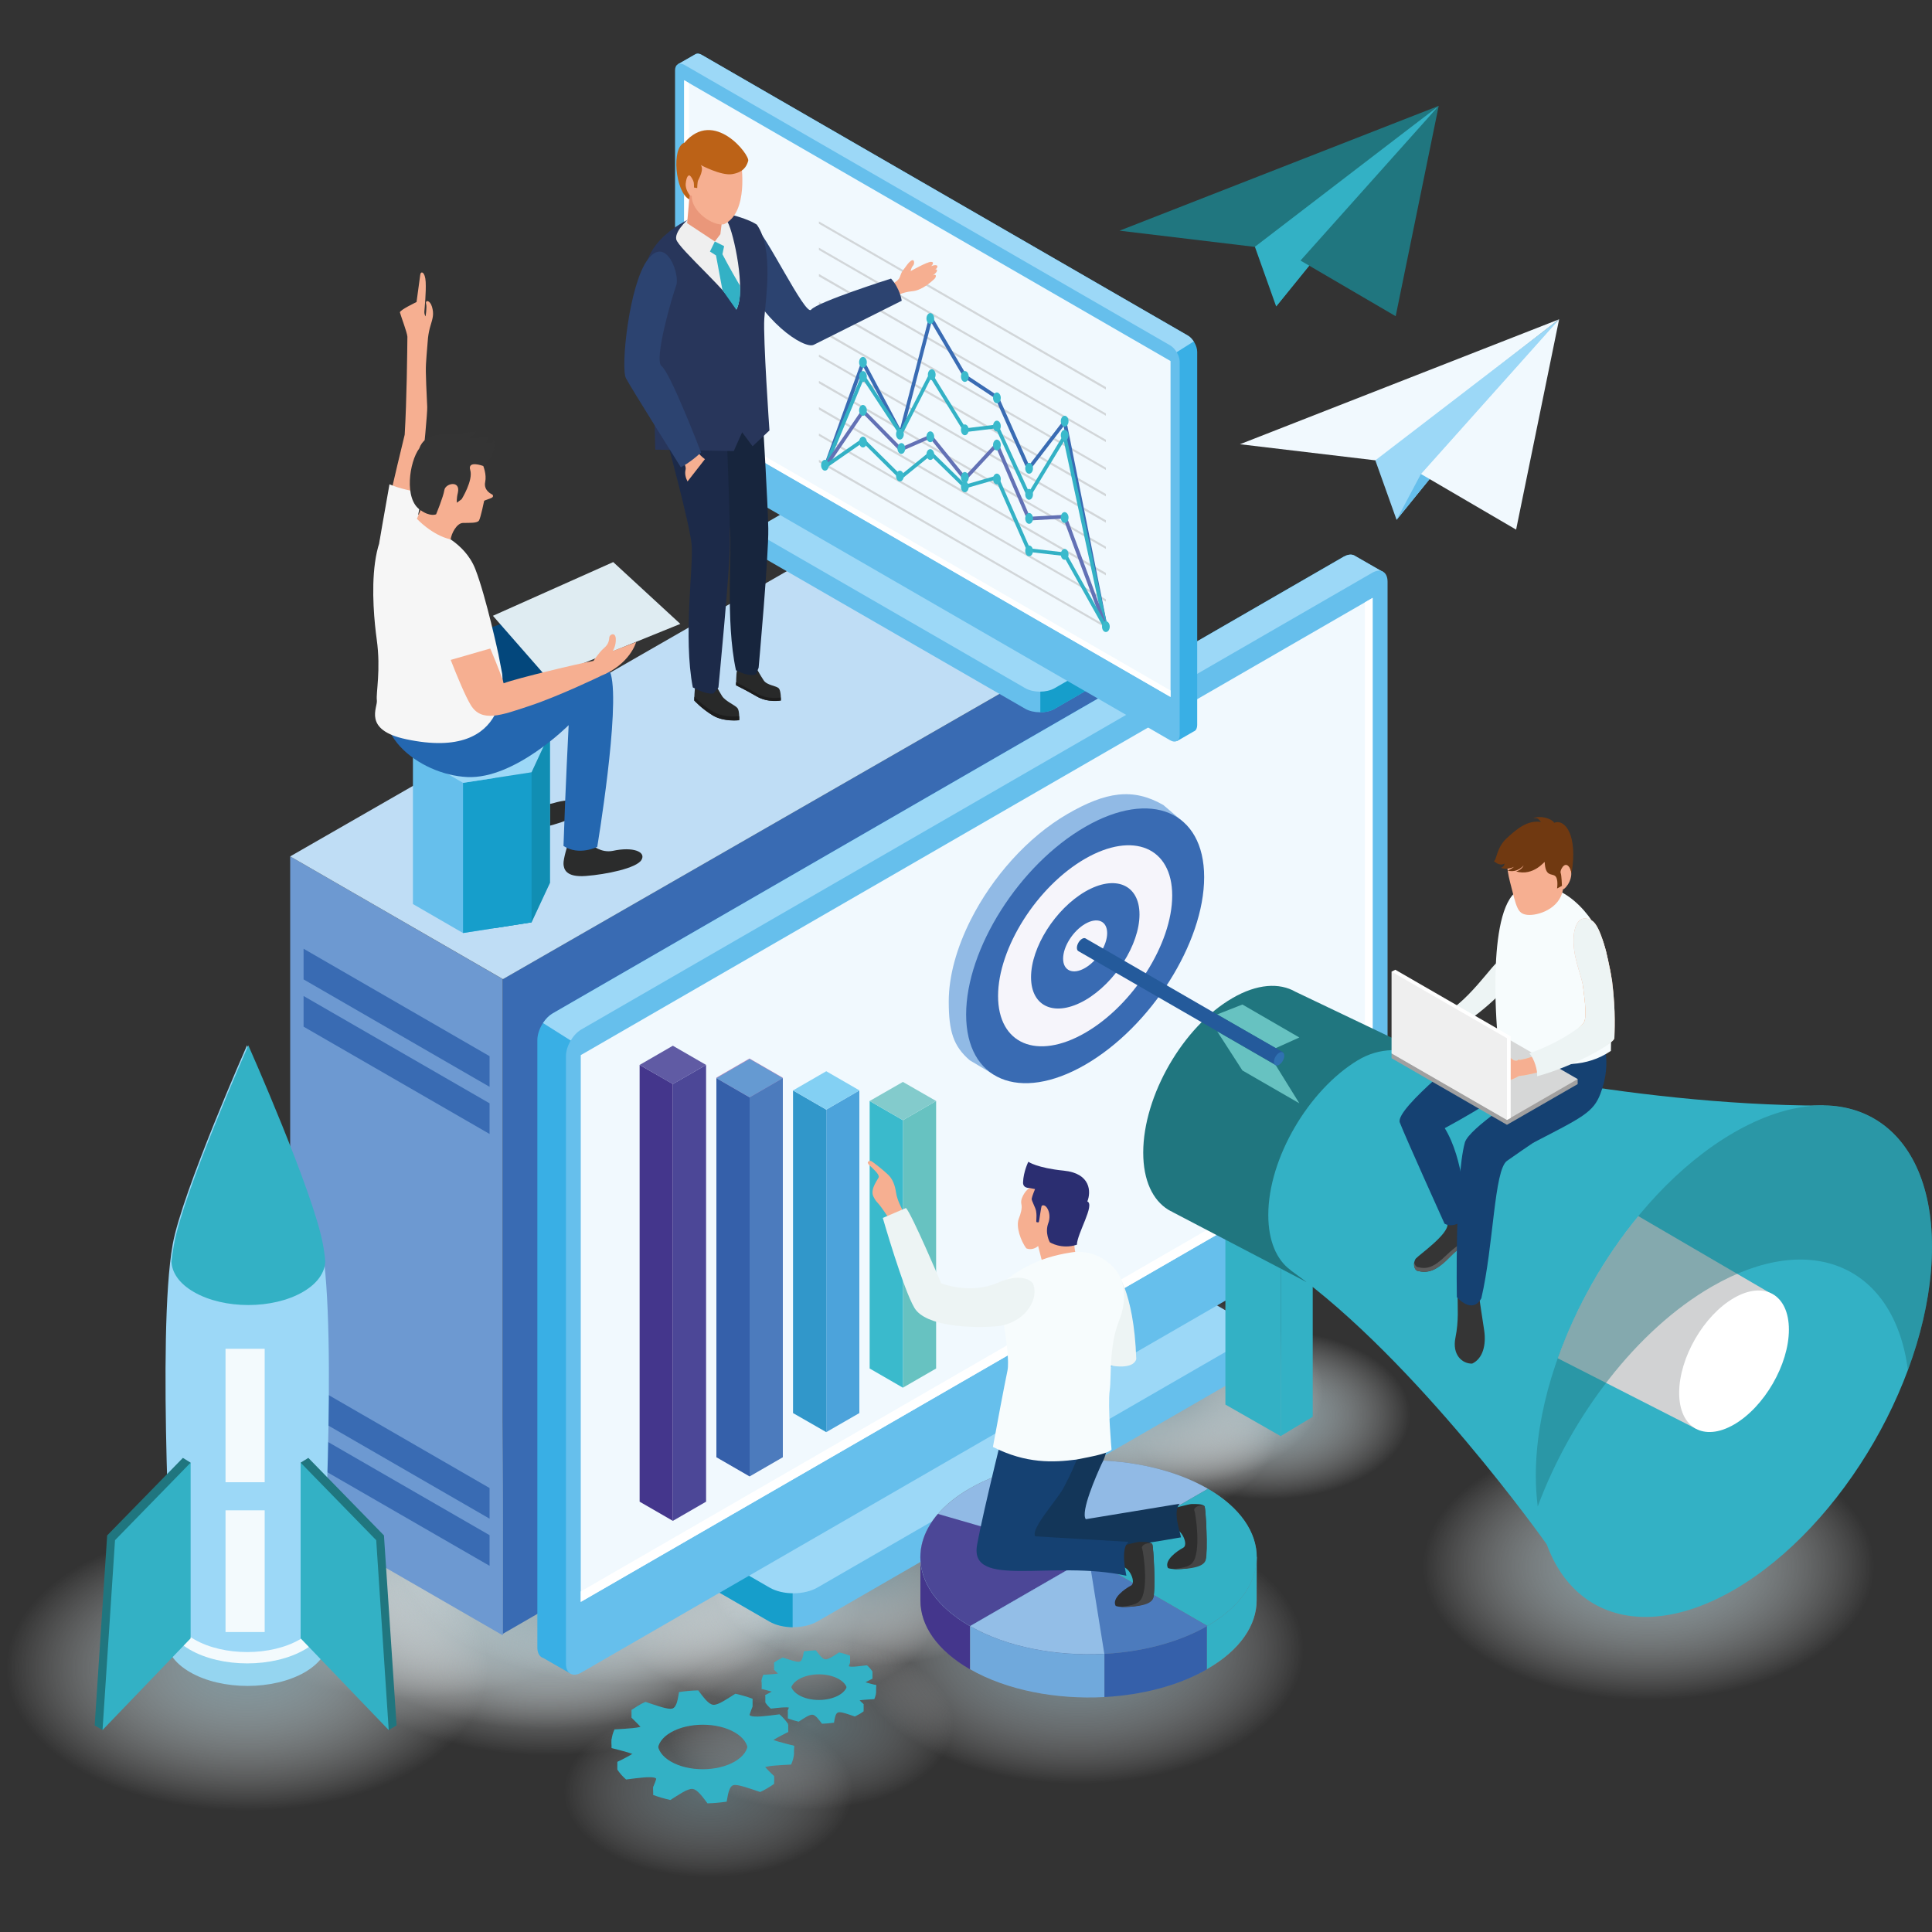 <?xml version="1.0" encoding="utf-8"?>
<!-- Generator: Adobe Illustrator 23.0.6, SVG Export Plug-In . SVG Version: 6.00 Build 0)  -->
<svg version="1.1" xmlns="http://www.w3.org/2000/svg" xmlns:xlink="http://www.w3.org/1999/xlink" x="0px" y="0px"
	 viewBox="0 0 150 150" style="enable-background:new 0 0 150 150;" xml:space="preserve">
<rect x="0" y="0" width="150" height="150" fill="#333333" stroke="none"/>
<style type="text/css">
	.st0{fill:url(#SVGID_1_);}
	.st1{fill:url(#SVGID_2_);}
	.st2{fill:url(#SVGID_3_);}
	.st3{fill:url(#SVGID_4_);}
	.st4{fill:url(#SVGID_5_);}
	.st5{fill:url(#SVGID_6_);}
	.st6{fill:url(#SVGID_7_);}
	.st7{fill:url(#SVGID_8_);}
	.st8{fill:url(#SVGID_9_);}
	.st9{fill:url(#SVGID_10_);}
	.st10{fill:url(#SVGID_11_);}
	.st11{fill:url(#SVGID_12_);}
	.st12{fill:#6D99D1;}
	.st13{fill:#396BB3;}
	.st14{fill:#BFDDF5;}
	.st15{fill:#66BFEC;}
	.st16{fill:#169ECB;}
	.st17{fill:#9CD8F7;}
	.st18{fill:#39AFE5;}
	.st19{fill:#F1F9FE;}
	.st20{fill:#FFFFFF;}
	.st21{fill:#33B1C5;}
	.st22{fill:#20767F;}
	.st23{fill:#D1D2D3;}
	.st24{opacity:0.43;fill:#20767F;}
	.st25{fill:#67C2C1;}
	.st26{fill:#3ABACC;}
	.st27{fill:#83CBCC;}
	.st28{fill:#4CA3DB;}
	.st29{fill:#3197CA;}
	.st30{fill:#83D0F3;}
	.st31{fill:#A76CAB;}
	.st32{fill:#B07AB3;}
	.st33{fill:#C18EBF;}
	.st34{fill:#4C7BBD;}
	.st35{fill:#3560AA;}
	.st36{fill:#659AD2;}
	.st37{fill:#4C4797;}
	.st38{fill:#44368C;}
	.st39{fill:#605BA4;}
	.st40{fill:#91BAE5;}
	.st41{fill:#2F4859;}
	.st42{fill:#42B5B5;}
	.st43{fill:#F6F5FB;}
	.st44{fill:#245A9B;}
	.st45{fill:#2F71B1;}
	.st46{fill:#2B2C2C;}
	.st47{fill:#03477C;}
	.st48{fill:#118EB3;}
	.st49{fill:#F6AF91;}
	.st50{fill:#F6F6F6;}
	.st51{fill:#DFECF2;}
	.st52{fill:#2467B0;}
	.st53{fill:#343434;}
	.st54{fill:#7B8389;}
	.st55{fill:#70A9DC;}
	.st56{fill:#6E777F;}
	.st57{fill:#93BEE7;}
	.st58{fill:#353535;}
	.st59{fill:#5C5C5C;}
	.st60{fill:#154172;}
	.st61{fill:#E2E1E1;}
	.st62{fill:#EDF4F4;}
	.st63{fill:#F7FCFD;}
	.st64{fill:#703911;}
	.st65{fill:#A1A0A0;}
	.st66{fill:#D6D7D7;}
	.st67{fill:url(#SVGID_13_);}
	.st68{fill:#EFEFEF;}
	.st69{fill:#2E2E2E;}
	.st70{fill:#454545;}
	.st71{fill:#133659;}
	.st72{fill:#2B2E71;}
	.st73{opacity:0.4;}
	.st74{fill:#A3A3A2;}
	.st75{fill:#6271B5;}
	.st76{fill:#2C4370;}
	.st77{fill:#282929;}
	.st78{fill:#1D1D1D;}
	.st79{fill:#17253D;}
	.st80{fill:#1C2A49;}
	.st81{fill:#28365B;}
	.st82{fill:#EA977A;}
	.st83{fill:#BC6217;}
	.st84{opacity:0.6;fill:url(#SVGID_14_);}
	.st85{opacity:0.6;fill:url(#SVGID_15_);}
	.st86{fill:#95D5F0;}
	.st87{fill:#F3FAFD;}
</style>
<g id="Calque_3">
</g>
<g id="Calque_2">
	<g>
		<g>
			
				<radialGradient id="SVGID_1_" cx="194.758" cy="-95.13" r="18.065" gradientTransform="matrix(-0.97 0 0 0.575 272.617 182.801)" gradientUnits="userSpaceOnUse">
				<stop  offset="0" style="stop-color:#7C969E"/>
				<stop  offset="0.143" style="stop-color:#819AA1;stop-opacity:0.857"/>
				<stop  offset="0.32" style="stop-color:#90A4AB;stop-opacity:0.68"/>
				<stop  offset="0.516" style="stop-color:#A8B6BC;stop-opacity:0.484"/>
				<stop  offset="0.725" style="stop-color:#C9D0D4;stop-opacity:0.275"/>
				<stop  offset="0.942" style="stop-color:#F3F4F6;stop-opacity:0.058"/>
				<stop  offset="1" style="stop-color:#FFFFFF;stop-opacity:0"/>
			</radialGradient>
			<path class="st0" d="M65.71,128.08c0,5.83,8.09,10.56,18.07,10.56c9.98,0,18.07-4.73,18.07-10.56c0-5.84-8.09-10.57-18.07-10.57
				C73.8,117.51,65.71,122.24,65.71,128.08z"/>
			
				<radialGradient id="SVGID_2_" cx="149.091" cy="-104.434" r="18.065" gradientTransform="matrix(-0.97 0 0 0.575 272.617 181.65)" gradientUnits="userSpaceOnUse">
				<stop  offset="0" style="stop-color:#7C969E"/>
				<stop  offset="1" style="stop-color:#FFFFFF;stop-opacity:0"/>
			</radialGradient>
			<path class="st1" d="M109.99,121.57c0,5.83,8.09,10.56,18.07,10.56c9.98,0,18.07-4.73,18.07-10.56c0-5.84-8.09-10.57-18.07-10.57
				C118.08,111.01,109.99,115.74,109.99,121.57z"/>
			
				<radialGradient id="SVGID_3_" cx="179.598" cy="-121.276" r="11.432" gradientTransform="matrix(-0.97 0 0 0.575 272.617 179.568)" gradientUnits="userSpaceOnUse">
				<stop  offset="0" style="stop-color:#7C969E"/>
				<stop  offset="1" style="stop-color:#FFFFFF;stop-opacity:0"/>
			</radialGradient>
			<path class="st2" d="M87.04,109.8c0,3.69,5.12,6.68,11.44,6.68c6.32,0,11.44-2.99,11.44-6.68c0-3.69-5.12-6.69-11.44-6.69
				C92.16,103.12,87.04,106.11,87.04,109.8z"/>
			
				<radialGradient id="SVGID_4_" cx="218.96" cy="-99.862" r="13.067" gradientTransform="matrix(-0.97 0 0 0.575 272.617 182.216)" gradientUnits="userSpaceOnUse">
				<stop  offset="0" style="stop-color:#7C969E"/>
				<stop  offset="1" style="stop-color:#FFFFFF;stop-opacity:0"/>
			</radialGradient>
			<path class="st3" d="M47.24,124.77c0,4.22,5.85,7.64,13.07,7.64c7.22,0,13.07-3.42,13.07-7.64c0-4.22-5.85-7.64-13.07-7.64
				C53.09,117.13,47.24,120.55,47.24,124.77z"/>
			
				<radialGradient id="SVGID_5_" cx="247.964" cy="-105.621" r="19.285" gradientTransform="matrix(-0.97 0 0 0.575 272.617 181.504)" gradientUnits="userSpaceOnUse">
				<stop  offset="0" style="stop-color:#7C969E"/>
				<stop  offset="1" style="stop-color:#FFFFFF;stop-opacity:0"/>
			</radialGradient>
			<path class="st4" d="M12.9,120.74c0,6.23,8.64,11.28,19.29,11.28c10.66,0,19.29-5.05,19.29-11.28c0-6.23-8.64-11.28-19.29-11.28
				C21.54,109.46,12.9,114.52,12.9,120.74z"/>
			
				<radialGradient id="SVGID_6_" cx="237.163" cy="-102.152" r="19.285" gradientTransform="matrix(-0.97 0 0 0.575 272.617 181.933)" gradientUnits="userSpaceOnUse">
				<stop  offset="0" style="stop-color:#7C969E"/>
				<stop  offset="1" style="stop-color:#FFFFFF;stop-opacity:0"/>
			</radialGradient>
			<path class="st5" d="M23.37,123.17c0,6.23,8.64,11.28,19.29,11.28c10.66,0,19.29-5.05,19.29-11.28c0-6.23-8.64-11.28-19.29-11.28
				C32.01,111.89,23.37,116.94,23.37,123.17z"/>
			
				<radialGradient id="SVGID_7_" cx="237.163" cy="-99.28" r="19.285" gradientTransform="matrix(-0.97 0 0 0.575 272.617 182.288)" gradientUnits="userSpaceOnUse">
				<stop  offset="0" style="stop-color:#7C969E"/>
				<stop  offset="1" style="stop-color:#FFFFFF;stop-opacity:0"/>
			</radialGradient>
			<path class="st6" d="M23.37,125.18c0,6.23,8.64,11.28,19.29,11.28c10.66,0,19.29-5.05,19.29-11.28c0-6.23-8.64-11.28-19.29-11.28
				C32.01,113.9,23.37,118.95,23.37,125.18z"/>
			
				<radialGradient id="SVGID_8_" cx="261.267" cy="-93.138" r="19.285" gradientTransform="matrix(-0.97 0 0 0.575 272.617 183.047)" gradientUnits="userSpaceOnUse">
				<stop  offset="0" style="stop-color:#7C969E"/>
				<stop  offset="1" style="stop-color:#FFFFFF;stop-opacity:0"/>
			</radialGradient>
			<path class="st7" d="M0,129.47c0,6.23,8.64,11.28,19.29,11.28c10.66,0,19.29-5.05,19.29-11.28c0-6.23-8.64-11.28-19.29-11.28
				C8.64,118.19,0,123.24,0,129.47z"/>
			
				<radialGradient id="SVGID_9_" cx="230.371" cy="-107.102" r="19.285" gradientTransform="matrix(-0.97 0 0 0.575 272.617 181.321)" gradientUnits="userSpaceOnUse">
				<stop  offset="0" style="stop-color:#7C969E"/>
				<stop  offset="1" style="stop-color:#FFFFFF;stop-opacity:0"/>
			</radialGradient>
			<path class="st8" d="M29.96,119.71c0,6.23,8.64,11.28,19.29,11.28c10.66,0,19.29-5.05,19.29-11.28c0-6.23-8.64-11.28-19.29-11.28
				C38.6,108.43,29.96,113.48,29.96,119.71z"/>
			
				<radialGradient id="SVGID_10_" cx="211.523" cy="-104.072" r="13.067" gradientTransform="matrix(-0.97 0 0 0.575 272.617 181.695)" gradientUnits="userSpaceOnUse">
				<stop  offset="0" style="stop-color:#7C969E"/>
				<stop  offset="1" style="stop-color:#FFFFFF;stop-opacity:0"/>
			</radialGradient>
			<path class="st9" d="M54.45,121.83c0,4.22,5.85,7.64,13.07,7.64c7.22,0,13.07-3.42,13.07-7.64c0-4.22-5.85-7.64-13.07-7.64
				C60.31,114.18,54.45,117.61,54.45,121.83z"/>
			
				<radialGradient id="SVGID_11_" cx="191.883" cy="-119.551" r="13.066" gradientTransform="matrix(-0.97 0 0 0.575 272.617 179.782)" gradientUnits="userSpaceOnUse">
				<stop  offset="0" style="stop-color:#7C969E"/>
				<stop  offset="1" style="stop-color:#FFFFFF;stop-opacity:0"/>
			</radialGradient>
			<path class="st10" d="M73.5,111.01c0,4.22,5.85,7.64,13.07,7.64c7.22,0,13.07-3.42,13.07-7.64c0-4.22-5.85-7.64-13.07-7.64
				C79.35,103.37,73.5,106.79,73.5,111.01z"/>
			
				<radialGradient id="SVGID_12_" cx="188.182" cy="-123.903" r="13.067" gradientTransform="matrix(-0.97 0 0 0.575 272.617 179.244)" gradientUnits="userSpaceOnUse">
				<stop  offset="0" style="stop-color:#7C969E"/>
				<stop  offset="1" style="stop-color:#FFFFFF;stop-opacity:0"/>
			</radialGradient>
			<path class="st11" d="M77.08,107.97c0,4.22,5.85,7.64,13.07,7.64c7.22,0,13.07-3.42,13.07-7.64c0-4.22-5.85-7.64-13.07-7.64
				C82.94,100.32,77.08,103.75,77.08,107.97z"/>
			<g>
				<g>
					<g>
						<polygon class="st12" points="39.04,126.97 22.53,117.44 22.53,66.49 39.04,76.02 						"/>
						<polygon class="st13" points="86.8,99.28 39.04,126.85 39.04,76.02 87.08,48.43 						"/>
						<polygon class="st14" points="70.57,38.9 22.53,66.49 39.05,76.02 87.08,48.43 						"/>
					</g>
					<polygon class="st13" points="38.01,82 23.57,73.66 23.57,76.04 38.01,84.38 					"/>
					<polygon class="st13" points="38.01,85.66 23.57,77.33 23.57,79.71 38.01,88.04 					"/>
					<polygon class="st13" points="38.01,115.53 23.57,107.19 23.57,109.57 38.01,117.91 					"/>
					<polygon class="st13" points="38.01,119.19 23.57,110.86 23.57,113.24 38.01,121.57 					"/>
				</g>
				<g>
					<g>
						<g>
							<g>
								<path class="st15" d="M96.85,105.91L96.85,105.91l0-2.49l-1.79,0.9l-3.14-1.82c-1.02-0.59-2.68-0.59-3.71,0l-31.59,18.24
									l-1.8-0.88v2.46l0,0c-0.04,0.42,0.21,0.84,0.76,1.16l4.17,2.41c1.02,0.59,2.68,0.59,3.71,0l32.63-18.84
									C96.63,106.74,96.88,106.32,96.85,105.91z"/>
								<path class="st16" d="M56.61,120.75l-1.8-0.88v2.46l0,0c-0.04,0.42,0.21,0.84,0.76,1.16l4.17,2.41
									c0.5,0.29,1.15,0.43,1.8,0.44v-8.44L56.61,120.75z"/>
								<path class="st17" d="M59.75,123.26c1.02,0.59,2.68,0.59,3.71,0l32.63-18.84c1.02-0.59,1.02-1.55,0-2.14l-4.17-2.41
									c-1.02-0.59-2.68-0.59-3.71,0l-32.63,18.84c-1.02,0.59-1.02,1.55,0,2.14L59.75,123.26z"/>
							</g>
							<path class="st18" d="M107.37,44.4l-2.14-1.22c-0.04-0.03-0.09-0.06-0.15-0.08l0,0l0,0c-0.21-0.08-0.47-0.04-0.76,0.12
								L42.91,78.68c-0.66,0.38-1.19,1.31-1.19,2.07v47.16c0,0.38,0.13,0.65,0.35,0.77c0.03,0.02,0.07,0.03,0.1,0.04l2.12,1.22
								l0.44-2.3l-0.63,0.26l60.23-34.77c0.66-0.38,1.19-1.31,1.19-2.07V45.69L107.37,44.4z"/>
							<path class="st17" d="M105.24,43.18c-0.04-0.03-0.09-0.06-0.15-0.08l0,0l0,0c-0.21-0.08-0.47-0.04-0.76,0.12L42.91,78.68
								c-0.29,0.17-0.55,0.44-0.75,0.75l41.05,25.9l21.11-12.19c0.66-0.38,1.19-1.31,1.19-2.07V45.69l1.85-1.29L105.24,43.18z"/>
							<path class="st15" d="M107.73,92.33c0,0.76-0.53,1.68-1.19,2.07l-61.41,35.46c-0.66,0.38-1.19,0.07-1.19-0.69V82
								c0-0.76,0.53-1.68,1.19-2.07l61.41-35.46c0.66-0.38,1.19-0.07,1.19,0.69V92.33z"/>
							<polygon class="st19" points="106.57,88.88 45.09,124.37 45.09,81.92 106.57,46.42 							"/>
							<polygon class="st20" points="105.97,46.77 105.97,88.41 45.09,123.56 45.09,124.37 106.57,88.88 106.57,46.42 							"/>
						</g>
					</g>
				</g>
				<g>
					<g>
						<polygon class="st21" points="99.43,111.5 95.14,109.05 95.14,91.29 99.43,91.29 						"/>
						<polygon class="st21" points="99.43,111.5 101.92,110 101.92,91.29 99.43,91.29 						"/>
					</g>
					<g>
						<path class="st22" d="M100.58,77L100.58,77c-1.25-0.72-2.98-0.62-4.89,0.49c-3.83,2.21-6.93,7.58-6.93,12
							c0,2.16,0.74,3.69,1.94,4.43c0.11,0.07,0.22,0.12,0.33,0.17l0,0.01l10.39,5.43l10.76-16.99L100.58,77z"/>
						<g>
							<path class="st21" d="M110.67,81.88C110.67,81.88,110.68,81.88,110.67,81.88c-1.77-0.44-3.49-0.63-5.27,0.45
								c-3.78,2.29-6.93,7.58-6.93,12c0,2.02,0.65,3.49,1.73,4.28c0,0,0,0.01,0,0.01c9.82,7.02,19.9,21.3,19.9,21.3
								s8.69-15.91,21.49-34.08C125.91,85.82,110.67,81.88,110.67,81.88z"/>
							<path class="st21" d="M119.24,114.56c0,9.81,6.89,13.78,15.38,8.88c8.49-4.91,15.38-16.83,15.38-26.64
								c0-9.81-6.89-13.78-15.38-8.88C126.13,92.83,119.24,104.76,119.24,114.56z"/>
							<g>
								<path class="st23" d="M120.95,105.46l10.75,5.48l6.19-10.28l-10.69-6.24C124.53,97.66,122.35,101.51,120.95,105.46z"/>
								<path class="st20" d="M130.37,108.14c0,2.72,1.91,3.82,4.26,2.46c2.35-1.36,4.26-4.66,4.26-7.37c0-2.71-1.91-3.81-4.26-2.46
									C132.27,102.13,130.37,105.43,130.37,108.14z"/>
							</g>
							<path class="st24" d="M132.91,99.89c7.76-4.48,14.18-1.54,15.22,6.48c1.19-3.21,1.87-6.49,1.87-9.56
								c0-9.81-6.89-13.78-15.38-8.88c-8.49,4.9-15.38,16.83-15.38,26.63c0,0.84,0.05,1.64,0.15,2.4
								C122,109.93,127.08,103.25,132.91,99.89z"/>
						</g>
					</g>
				</g>
				<g>
					<g>
						<g>
							<g>
								<g>
									<polygon class="st25" points="70.1,107.74 72.68,106.25 72.68,85.48 70.1,86.97 									"/>
									<polygon class="st26" points="67.52,106.25 70.1,107.74 70.1,86.97 67.52,85.48 									"/>
								</g>
								<polygon class="st27" points="70.1,86.97 72.68,85.48 70.1,84 67.52,85.48 								"/>
							</g>
							<g>
								<g>
									<g>
										<polygon class="st28" points="64.15,111.19 66.72,109.71 66.72,84.66 64.15,86.15 										"/>
										<polygon class="st29" points="61.57,109.71 64.15,111.19 64.15,86.15 61.57,84.66 										"/>
									</g>
									<polygon class="st30" points="64.15,86.15 66.73,84.66 64.15,83.17 61.57,84.66 									"/>
								</g>
							</g>
							<g>
								<g>
									<polygon class="st31" points="58.19,114.59 60.77,113.1 60.77,83.67 58.19,85.16 									"/>
									<polygon class="st32" points="55.62,113.1 58.19,114.59 58.19,85.16 55.62,83.67 									"/>
								</g>
								<polygon class="st33" points="58.19,85.16 60.77,83.67 58.19,82.18 55.61,83.67 								"/>
							</g>
							<g>
								<g>
									<polygon class="st34" points="58.2,114.63 60.78,113.14 60.78,83.71 58.2,85.2 									"/>
									<polygon class="st35" points="55.62,113.14 58.2,114.63 58.2,85.2 55.62,83.71 									"/>
								</g>
								<polygon class="st36" points="58.2,85.2 60.78,83.71 58.2,82.22 55.62,83.71 								"/>
							</g>
							<g>
								<g>
									<polygon class="st37" points="52.24,118.08 54.82,116.59 54.82,82.68 52.24,84.16 									"/>
									<polygon class="st38" points="49.66,116.59 52.24,118.08 52.24,84.16 49.66,82.68 									"/>
								</g>
								<polygon class="st39" points="52.24,84.17 54.82,82.68 52.24,81.19 49.66,82.68 								"/>
							</g>
						</g>
					</g>
				</g>
				<g>
					<g>
						<g>
							<path class="st40" d="M91.58,64.29l0.3-0.46l-1.56-1.33c-2.37-1.36-4.47-1.02-7.43,0.69c-3.11,1.8-5.86,4.92-7.53,8.24
								c-1.07,2.13-1.7,4.33-1.7,6.32c0,2.35,0.37,3.48,1.63,4.57l1.85,1.1l1.35-0.34c1.31-0.05,2.81-0.51,4.4-1.43
								c1.55-0.9,3.01-2.12,4.29-3.54c2.94-3.24,4.94-7.48,4.94-11.03C92.12,66,91.93,65.06,91.58,64.29z"/>
							<path class="st41" d="M85.74,69.49c0,2.33-1.89,5.3-4.22,6.65c-2.33,1.34-4.21,0.55-4.21-1.78c0-2.33,1.89-5.3,4.21-6.65
								C83.86,66.36,85.74,67.16,85.74,69.49z"/>
							<path class="st42" d="M83.24,70.93c0,0.95-0.77,2.15-1.71,2.7c-0.94,0.55-1.71,0.22-1.71-0.72c0-0.94,0.77-2.15,1.71-2.7
								C82.47,69.66,83.24,69.99,83.24,70.93z"/>
						</g>
						<g>
							<path class="st13" d="M93.49,68.1c0,5.1-4.14,11.62-9.24,14.57c-5.1,2.94-9.24,1.2-9.24-3.9c0-5.1,4.13-11.62,9.24-14.57
								C89.35,61.25,93.49,63,93.49,68.1z"/>
							<path class="st43" d="M91.01,69.53c0,3.73-3.03,8.51-6.76,10.66s-6.76,0.88-6.76-2.86c0-3.73,3.03-8.51,6.76-10.66
								C87.99,64.52,91.01,65.8,91.01,69.53z"/>
							<path class="st13" d="M88.47,71c0,2.33-1.89,5.3-4.21,6.65c-2.33,1.34-4.21,0.55-4.21-1.78c0-2.33,1.89-5.3,4.21-6.65
								C86.58,67.88,88.47,68.67,88.47,71z"/>
							<path class="st43" d="M85.96,72.45c0,0.94-0.77,2.15-1.71,2.7c-0.94,0.55-1.71,0.22-1.71-0.72c0-0.95,0.77-2.15,1.71-2.7
								C85.2,71.18,85.96,71.5,85.96,72.45z"/>
						</g>
					</g>
					<g>
						<g>
							<g>
								<polygon class="st25" points="96.46,77.99 100.88,80.55 99.04,81.38 94.5,78.76 								"/>
								<polygon class="st25" points="96.46,83.11 100.88,85.66 99.04,82.69 94.5,80.07 								"/>
							</g>
						</g>
						<path class="st44" d="M94.82,78.95l-10.52-6.08c-0.01-0.01-0.02-0.01-0.02-0.01l-0.01-0.01l0,0
							c-0.07-0.03-0.16-0.02-0.26,0.04c-0.22,0.13-0.4,0.44-0.4,0.7c0,0.14,0.05,0.23,0.14,0.27l0,0l15.31,8.83l0.58-0.98
							L94.82,78.95z"/>
						<path class="st45" d="M99.71,81.97c0,0.26-0.18,0.57-0.4,0.7c-0.22,0.13-0.41,0.03-0.4-0.23c0-0.26,0.18-0.57,0.4-0.7
							C99.53,81.61,99.71,81.71,99.71,81.97z"/>
					</g>
				</g>
				<g>
					<g>
						<path class="st46" d="M39.43,62.11c0,0-0.27,1.21-0.21,1.58c0.06,0.37,0.25,1.02,1.81,0.78c1.55-0.25,3.86-0.91,4.19-1.58
							c0.33-0.67-0.75-1-2.27-0.53c-0.9,0.26-1.64-0.32-1.64-0.32L39.43,62.11z"/>
						<path class="st47" d="M33.1,51.27c3.01-1.77,7.96-4.35,8.61-2.55c0.94,2.61,0.01,13.43,0.01,13.43s-1.36,0.82-2.62,0.14
							c-0.21-4.32-0.35-9.38-0.35-9.38s-2.64,3.12-5.65,4.25V51.27z"/>
					</g>
					<g>
						<polygon class="st15" points="42.7,56.88 42.7,68.54 41.27,71.61 35.95,72.44 32.06,70.19 32.06,58.53 						"/>
						<polygon class="st48" points="38.4,57.55 42.7,56.88 42.7,68.54 41.27,71.61 38.4,72.06 						"/>
						<polygon class="st16" points="41.27,59.96 41.27,71.61 35.95,72.44 35.95,60.78 						"/>
						<polygon class="st17" points="38.8,54.64 33.48,55.46 32.06,58.53 35.95,60.78 41.27,59.96 42.7,56.88 						"/>
					</g>
					<g>
						<path class="st49" d="M31.42,33.75c0.16-2.67,0.2-6.49,0.21-7.61l0,0c-0.03-0.35-0.46-1.46-0.58-1.88
							c-0.04-0.18,1.29-0.81,1.29-0.81s0.25-1.83,0.29-2.13c0.04-0.3,0.38-0.23,0.42,0.57c0.04,0.81-0.08,2-0.1,2.27
							c-0.02,0.27,0.09,0.4,0.09,0.4s0.12-0.69,0.04-0.98c-0.08-0.29,0.3-0.31,0.46,0.24c0.16,0.55,0.07,0.86-0.12,1.48
							c-0.08,0.25-0.15,0.6-0.19,0.93c-0.03,0.33-0.08,0.92-0.11,1.34c-0.08,1.12-0.09,1.02,0.05,4.03
							c0.02,0.41-0.28,3.51-0.36,4.19l0.6-1.41c-0.6,4.86-2.13,8.41-2.13,8.41l-1.82-0.62C29.44,42.19,30.81,36.21,31.42,33.75z"/>
						<path class="st50" d="M32.79,38.31c-0.5,2.73-0.98,4.49-0.98,4.49l-2.37-0.62c0,0,0.37-2.21,0.8-4.58
							C31.09,37.97,31.94,38.09,32.79,38.31z"/>
					</g>
					<g>
						<polygon class="st51" points="52.82,48.44 42.49,52.63 38.27,47.81 47.61,43.64 						"/>
						<path class="st46" d="M40.54,55.61c0,0,0.13,1.16,0.28,1.48c0.15,0.31,0.48,0.83,1.62,0.11c1.14-0.72,2.75-2.05,2.82-2.75
							c0.07-0.7-0.87-0.65-1.92,0.26c-0.63,0.52-1.37,0.24-1.37,0.24L40.54,55.61z"/>
						<g>
							<path class="st46" d="M44.09,65.53c0,0-0.37,1.18-0.34,1.56c0.03,0.38,0.17,1.04,1.74,0.92c1.57-0.12,3.92-0.6,4.31-1.24
								c0.39-0.64-0.67-1.05-2.22-0.71c-0.92,0.18-1.61-0.45-1.61-0.45L44.09,65.53z"/>
							<path class="st52" d="M36.23,55.46c0,0,10.47-5.78,11.2-3.1c0.73,2.68-1.06,13.39-1.06,13.39s-1.42,0.72-2.62-0.07
								c0.14-4.32,0.4-9.38,0.4-9.38s-4.17,4.2-7.87,4.03c-3.7-0.17-8.32-3.55-5.68-7.84C33.73,52.28,36.23,55.46,36.23,55.46z"/>
						</g>
						<g>
							<path class="st50" d="M33.82,41.26c0,0,2.26,0.79,3.09,2.94c0.83,2.14,1.79,6.61,1.79,6.61l0.29,1.51
								c0,0,0.92,6.87-7.47,5.07c-3.38-0.72-2.18-2.47-2.26-3.02c-0.08-0.56,0.32-2.34-0.01-4.72c-0.33-2.38-1.1-10.37,3.24-9.7
								C34.59,40.62,33.82,41.26,33.82,41.26z"/>
							<g>
								<path class="st49" d="M37.42,35.95c0,0,0.01,0.02,0.03,0.06c0.09,0.19,0.34,0.83,0.22,1.41c-0.15,0.69,0.56,0.98,0.56,0.98
									s0.18,0.18-0.15,0.29c-0.33,0.11-0.49,0.19-0.49,0.19s-0.27,1.32-0.4,1.53c-0.13,0.22-0.73,0.18-1.23,0.19
									c-0.5,0-0.92,0.83-0.97,1.28c-1.46-0.33-2.62-1.6-2.62-1.6l0.48-1.16C32.83,39.13,34.63,33.97,37.42,35.95z"/>
								<path class="st53" d="M35.84,38.76c0,0,0.91-1.46,0.67-2.26c-0.24-0.79,1.01-0.32,1.01-0.32s1.15-0.97,0.81-1.96
									c-0.22,0.22-0.58,0.15-0.58,0.15l0.23-0.46c0,0-1.16,0.14-1.5,0.08c0.3-0.17,0.48-0.5,0.48-0.5s-1.25,0.2-1.89,0.21
									c-0.63,0.01-2.09-0.11-2.52,1.12c-0.77,1.03-1.2,3.94,0.09,4.78c0.76,0.55,1.22,0.33,1.22,0.33s0.56-1.35,0.64-1.88
									c0.08-0.53,1.27-0.79,1.05,0.2c-0.12,0.49-0.08,0.78-0.08,0.78L35.84,38.76z"/>
							</g>
						</g>
						<path class="st49" d="M37.38,48.73c0,0,1.63,3.78,1.72,4.32c1.1-0.41,5.86-1.54,6.98-1.74c0.01-0.01,0.01-0.02,0.01-0.02
							s0.43-0.65,0.8-0.97c0.38-0.31,0.4-0.64,0.42-0.85c0.02-0.21,0.47-0.43,0.5,0.12c0.03,0.56-0.24,0.96-0.24,0.96l1.82-0.7
							c0,0-0.47,1.75-2.8,2.65c0,0,0,0.01,0,0.01s-3.18,1.53-5.43,2.28c-2.25,0.75-3.77,1.33-4.61-0.05
							c-0.84-1.38-2.52-6.06-2.52-6.06L37.38,48.73z"/>
						<path class="st50" d="M38.27,50.29c0,0-1.14-5.57-1.66-6.42c-0.52-0.85-2.69-1.09-3.43,0.72c-0.74,1.81,1.17,6.83,1.17,6.83
							L38.27,50.29z"/>
					</g>
				</g>
				<g>
					<polygon class="st19" points="121.05,24.79 96.27,34.49 106.95,35.76 					"/>
					<polygon class="st17" points="106.78,35.74 108.43,40.36 121.05,24.79 					"/>
					<polygon class="st15" points="110.32,36.8 108.43,40.36 121.05,24.79 					"/>
					<polygon class="st19" points="121.05,24.79 117.71,41.12 110.32,36.8 					"/>
				</g>
				<g>
					<polygon class="st22" points="111.7,8.22 86.92,17.91 97.6,19.19 					"/>
					<polygon class="st21" points="97.43,19.16 99.08,23.79 111.7,8.22 					"/>
					<polygon class="st21" points="100.97,20.23 99.08,23.79 111.7,8.22 					"/>
					<polygon class="st22" points="111.7,8.22 108.36,24.55 100.97,20.23 					"/>
				</g>
				<g>
					<g>
						<g>
							<path class="st54" d="M97.57,120.9l-1.37-0.01c-0.61-0.71-1.43-1.37-2.45-1.97c-5.1-2.94-13.37-2.94-18.47,0
								c-0.96,0.55-1.73,1.17-2.33,1.82l-1.49-0.01l0,3.51v0.01c0,1.93,1.28,3.85,3.82,5.32c5.1,2.94,13.37,2.94,18.47,0
								c2.55-1.47,3.82-3.4,3.82-5.33c0-0.01,0-0.01,0-0.02L97.57,120.9z"/>
							<path class="st38" d="M72.1,120.75l-0.64,0l0,3.51v0.01c0,1.93,1.28,3.85,3.82,5.32c0.01,0.01,0.02,0.01,0.03,0.02v-3.74
								C73.53,125.01,72.86,122.64,72.1,120.75z"/>
							<path class="st55" d="M75.46,125.93c-0.05-0.02-0.1-0.04-0.14-0.07v3.74c2.86,1.64,6.71,2.36,10.44,2.16v-3.71
								C82.25,128.17,78.57,127.3,75.46,125.93z"/>
							<path class="st21" d="M97.57,120.9l-1.37-0.01c-0.61-0.71-1.43-1.37-2.45-1.97c-5.1-2.94-13.37-2.94-18.47,0
								c-0.96,0.55-1.73,1.17-2.33,1.82l-0.85-0.01c0.76,1.89,1.43,4.27,3.21,5.12v-0.51v0.51c0.05,0.02,0.1,0.04,0.14,0.07
								c3.11,1.37,6.79,2.24,10.29,2.12v-0.19v0.19c2.92-0.1,5.72-0.88,7.95-2.62v-0.32v0.32c1.18-0.92,2.21-2.11,3-3.62
								c-0.8,1.5-1.82,2.7-3,3.62v4.18c0.02-0.01,0.03-0.02,0.05-0.03c2.55-1.47,3.82-3.4,3.82-5.33c0-0.01,0-0.01,0-0.02
								L97.57,120.9z"/>
							<path class="st35" d="M85.75,128.05v3.71c2.9-0.16,5.72-0.87,7.95-2.15v-4.18C91.47,127.17,88.67,127.96,85.75,128.05z"/>
							<g>
								<path class="st56" d="M93.75,126.23c-5.1,2.94-13.37,2.94-18.47,0c-5.1-2.94-5.1-7.72,0-10.66c5.1-2.94,13.37-2.94,18.47,0
									C98.84,118.51,98.84,123.29,93.75,126.23z"/>
								<path class="st40" d="M93.75,115.57c-5.1-2.94-13.37-2.94-18.47,0c0,0-0.01,0-0.01,0.01c-5.09,2.94-5.09,7.71,0.01,10.65
									c0.01,0.01,0.02,0.01,0.04,0.02l9.22-5.32l9.24-5.34C93.77,115.58,93.76,115.58,93.75,115.57z"/>
								<path class="st37" d="M72.82,117.54c-2.43,2.82-1.61,6.34,2.46,8.69c0.01,0.01,0.02,0.01,0.04,0.02l9.22-5.32L72.82,117.54z
									"/>
								<path class="st21" d="M93.75,126.23c5.09-2.94,5.1-7.69,0.04-10.64l-9.24,5.34l9.2,5.31
									C93.74,126.24,93.74,126.23,93.75,126.23z"/>
								<path class="st34" d="M84.54,120.93l-9.22,5.32c5.1,2.92,13.33,2.92,18.42-0.01L84.54,120.93z"/>
								<path class="st57" d="M84.54,120.93l-9.22,5.32c2.86,1.64,6.7,2.35,10.42,2.15L84.54,120.93z"/>
							</g>
						</g>
					</g>
				</g>
				<g>
					<g>
						<g>
							<path class="st58" d="M113.86,94.41c0,0,0.07,0.45,0.23,0.79c0.16,0.34,0.21,1.02,0.21,1.02s-1.15,0.69-1.97,1.56
								c-0.89,0.96-1.56,1.06-2.24,0.9c-0.32-0.06-0.4-0.69-0.16-0.97c0.24-0.28,2.55-1.89,2.45-2.68
								C112.76,94.66,113.86,94.41,113.86,94.41z"/>
							<path class="st59" d="M110.08,98.38c0.68,0.16,1.2,0.07,2.24-0.95c0.77-0.75,1.77-1.33,1.94-1.49
								c0.02,0.16,0.03,0.32,0.03,0.32s-0.92,0.52-1.75,1.38c-1.06,1.09-1.78,1.2-2.46,1.04c-0.24-0.05-0.34-0.39-0.29-0.68
								C109.83,98.19,109.93,98.35,110.08,98.38z"/>
						</g>
						<path class="st60" d="M117.54,84.34c0,0-2.39,1.65-5.37,3.25c1.47,2.39,1.66,6.31,1.56,7.02c-0.92,0.86-1.58,0.39-1.58,0.39
							s-3.06-6.77-3.47-7.85c-0.41-1.08,5.9-6,5.9-6L117.54,84.34z"/>
						<path class="st58" d="M114.87,100.89c0,0,0.18,1.25,0.36,2.39c0.17,1.14-0.1,2.2-0.93,2.59c-0.78,0.02-1.57-0.69-1.3-2.01
							c0.27-1.32,0.16-2.45,0.17-3.07C113.17,100.17,114.87,100.89,114.87,100.89z"/>
						<path class="st60" d="M121.81,86.95c0,0-1.47,0.83-4.81,3.18c-1,0.73-1.03,6.55-1.99,10.67c-0.73,1.29-1.9-0.09-1.9-0.09
							s-0.16-9.12,0.62-12c0.3-1.11,4.69-3.9,4.69-3.9L121.81,86.95z"/>
						<g>
							<g>
								<g>
									<g>
										<g>
											<g>
												<path class="st61" d="M112.07,80.44c-0.12-0.07-0.21-0.17-0.27-0.28l0.56,0.31C112.2,80.46,112.08,80.45,112.07,80.44z"
													/>
												<g>
													<path class="st62" d="M110.94,78.83c1.78,0.62,4.66-3.57,5.2-4.02c0.26-0.22,0.33-0.59,0.35-1.06h1.33
														c-0.34,1.43-0.85,2.82-1.04,3.07c-0.35,0.47-4.33,4.33-5.29,2.85C112.09,79.37,110.83,79.52,110.94,78.83z"/>
													<g>
														<g>
															<g>
																<path class="st60" d="M118.03,85.87c0.12-1.32,0.28-2.61-0.05-3.21c-0.28-0.51,0.15-2.32,0.15-2.32l6.23,0.24
																	c0,0,0.87,1.79-0.1,4.33c-0.55,1.45-1.4,1.84-5.22,3.81C119.24,87.53,119.49,85.53,118.03,85.87z"/>
															</g>
														</g>
														<path class="st63" d="M116.24,80.01c0,0-0.89-9.95,1.84-10.99c2.73-1.04,5.22,1.44,6.29,3.85
															c1.06,2.41,0.69,7.61,0.7,8.72C121.32,84.16,116.13,81.25,116.24,80.01z"/>
														<g>
															<path class="st49" d="M117.31,65.04c0,0-0.68,1.09-0.07,3.45c0.5,1.92,0.55,2.46,1.35,2.54
																c0.8,0.08,2.52-0.46,2.76-1.98c0.24-0.05,0.91-0.96,0.53-1.69c-0.38-0.72-0.65,0.07-0.65,0.07s0.02-1.58-1.1-2.16
																C119,64.69,117.31,65.04,117.31,65.04z"/>
															<path class="st64" d="M119.93,66.93c0-0.09-0.85,1.12-2.22,0.73c0.47-0.14,0.58-0.47,0.58-0.47s-0.46,0.61-1.24,0.4
																c0.33-0.14,0.5-0.29,0.5-0.29s-0.52,0.27-1.02,0.08c0.31-0.13,0.27-0.34,0.27-0.34s-0.28,0.28-0.82-0.19
																c0.22-0.03,0.2-1.04,0.99-1.76c0.79-0.73,1.62-1.44,2.68-1.27c-0.26-0.27-0.22-0.33-0.6-0.28
																c0.42-0.24,1.36-0.05,1.62,0.34c0.83-0.32,1.85,0.94,1.34,3.94c-0.01-0.07-0.08-0.56-0.37-0.66
																c-0.29-0.09-0.54,0.48-0.47,0.62c0.07,0.15,0.1,1,0.1,1l-0.38,0.2c0,0,0.12-0.74-0.15-0.97
																C120.47,67.8,119.98,68.08,119.93,66.93z"/>
														</g>
													</g>
												</g>
											</g>
										</g>
									</g>
								</g>
							</g>
							<g>
								<polygon class="st65" points="117,87.33 108.04,82.16 108.04,81.78 122.49,83.78 122.49,84.17 								"/>
								<polygon class="st66" points="117,86.95 108.04,81.78 113.53,78.61 122.49,83.78 								"/>
								
									<linearGradient id="SVGID_13_" gradientUnits="userSpaceOnUse" x1="-70.653" y1="78.923" x2="-59.966" y2="78.923" gradientTransform="matrix(1 0 0 1 185.118 0)">
									<stop  offset="0" style="stop-color:#FEE2C5"/>
									<stop  offset="1" style="stop-color:#F9B772"/>
								</linearGradient>
								<path class="st67" d="M114.59,82.25c0.38-0.03,0.81,0.07,1.48,0.08c0.67,0.01,0.64-0.36,0.67-0.9
									c0.21,0.16,0.34,0.58,0.68,0.82c0.34,0.25,0.5,0,0.5,0l0.07,0.05c2.42-0.43,4.59-2.33,4.97-2.9
									c0.39-0.59-0.16-3.03-0.25-4.63c0,0,0.37-1.43,1.66-0.7c1.29,0.73,0.62,5.97,0.62,6.56c0,0.59-4.8,2.7-7.06,2.91
									c-0.38,0.22-0.85,0.42-1.3,0.45C114.66,83.95,114.21,82.27,114.59,82.25z"/>
								<path class="st49" d="M114.59,82.25c0.38-0.03,0.81,0.07,1.48,0.08c0.67,0.01,0.64-0.36,0.67-0.9
									c0.21,0.16,0.34,0.58,0.68,0.82c0.34,0.25,0.5,0,0.5,0l0.07,0.05c2.42-0.43,4.59-2.33,4.97-2.9
									c0.25-0.38,0.11-1.53-0.04-2.73c-0.13-1.06-0.88-2.39-0.73-4.08c0,0,0.12-1.84,1.41-1.11c0.66,0.38,1.24,2.71,1.56,4.67
									c0.31,2.45,0.18,4.07,0.18,4.44c0,0.59-5.15,2.74-7.41,2.95c-0.38,0.22-0.85,0.42-1.3,0.45
									C114.66,83.95,114.21,82.27,114.59,82.25z"/>
								<path class="st62" d="M118.74,81.78c1.97-0.68,3.89-1.89,4.22-2.38c0.25-0.38,0.11-1.53-0.04-2.73
									c-0.13-1.06-0.88-2.39-0.73-4.08c0,0,0.12-1.84,1.41-1.11c0.66,0.38,1.24,2.71,1.56,4.67c0.31,2.45,0.18,4.07,0.18,4.44
									c0,0.49-3.5,2.32-6,2.97C119.39,83.14,119.13,82.2,118.74,81.78z"/>
								<polygon class="st20" points="108.04,75.44 117,86.95 117.29,86.8 117.29,80.46 108.33,75.29 								"/>
								<polygon class="st68" points="108.04,81.78 117,86.95 117,80.61 108.04,75.44 								"/>
							</g>
						</g>
					</g>
				</g>
				<g>
					<g>
						<g>
							<g>
								<path class="st15" d="M59.09,42.77L59.09,42.77l0-1.53l1.1,0.55l1.93-1.12c0.63-0.36,1.65-0.36,2.28,0l19.4,11.2l1.11-0.54
									v1.51l0,0c0.02,0.26-0.13,0.51-0.47,0.71l-2.56,1.48c-0.63,0.36-1.65,0.36-2.28,0L59.56,43.47
									C59.23,43.28,59.07,43.02,59.09,42.77z"/>
								<path class="st16" d="M83.8,51.88l1.11-0.54v1.51l0,0c0.02,0.26-0.13,0.51-0.47,0.71l-2.56,1.48
									c-0.31,0.18-0.71,0.27-1.11,0.27v-5.18L83.8,51.88z"/>
								<path class="st17" d="M81.88,53.43c-0.63,0.36-1.65,0.36-2.28,0L59.56,41.86c-0.63-0.36-0.63-0.95,0-1.31l2.56-1.48
									c0.63-0.36,1.65-0.36,2.28,0l20.04,11.57c0.63,0.36,0.63,0.95,0,1.32L81.88,53.43z"/>
							</g>
							<path class="st18" d="M52.63,4.99l1.31-0.75C53.97,4.22,54,4.2,54.03,4.19l0,0l0,0c0.13-0.05,0.29-0.03,0.47,0.08
								l37.72,21.78c0.4,0.23,0.73,0.8,0.73,1.27v28.97c0,0.23-0.08,0.4-0.21,0.47c-0.02,0.01-0.04,0.02-0.06,0.03l-1.3,0.75
								l-0.27-1.41l0.39,0.16L54.5,34.92c-0.41-0.23-0.73-0.8-0.73-1.27V5.78L52.63,4.99z"/>
							<path class="st17" d="M53.94,4.24C53.97,4.22,54,4.2,54.03,4.19l0,0l0,0c0.13-0.05,0.29-0.03,0.47,0.08l37.72,21.78
								c0.18,0.1,0.33,0.27,0.46,0.46L67.46,42.41L54.5,34.92c-0.41-0.23-0.73-0.8-0.73-1.27V5.78l-1.14-0.79L53.94,4.24z"/>
							<path class="st15" d="M52.41,34.43c0,0.47,0.33,1.03,0.73,1.27l37.72,21.78c0.4,0.23,0.73,0.04,0.73-0.42V28.09
								c0-0.47-0.33-1.03-0.73-1.27L53.14,5.04c-0.4-0.23-0.73-0.04-0.73,0.42V34.43z"/>
							<polygon class="st19" points="53.12,32.31 90.88,54.11 90.88,28.03 53.12,6.23 							"/>
							<polygon class="st20" points="53.49,6.45 53.49,32.02 90.88,53.61 90.88,54.11 53.12,32.31 53.12,6.23 							"/>
						</g>
					</g>
				</g>
				<g>
					<g>
						<path class="st69" d="M90.96,117.15c0,0,1.33-0.38,1.58-0.38c0.26,0,0.89-0.02,0.98,0.19c0.09,0.21,0.27,3.47,0.07,4.14
							c-0.2,0.67-2.44,0.86-2.91,0.64c-0.33-0.6,0.75-1.35,1.18-1.57c0.44-0.22-0.11-1.48-0.73-1.48
							C90.52,118.7,90.96,117.15,90.96,117.15z"/>
						<g>
							<path class="st70" d="M93.53,116.97c-0.01-0.03-0.05-0.06-0.08-0.08c-0.46-0.06-0.8,0.2-0.72,0.39
								c0.09,0.21,0.57,3.29-0.18,4.09c-0.39,0.41-1.41,0.41-1.46,0.46c2.08,0.01,2.43-0.42,2.52-0.71
								C93.8,120.44,93.62,117.18,93.53,116.97z"/>
						</g>
						<g>
							<g>
								<g>
									<path class="st62" d="M86.55,98.54c0,0,1.49,1.57,1.67,6.98c-0.3,1.04-2.86,0.44-3.19,0c-0.32-0.44,0-1.39,0-1.39h1.3
										l-0.39-2.6L86.55,98.54z"/>
									<g>
										<path class="st71" d="M91.59,116.75l-7.29,1.2c-0.42-0.57,0.81-3.38,1.23-4.29c1.32-2.46-0.7-4.74-0.7-4.74l-3.3-0.95
											c0,0-1.79,8.59-2.41,10.46c-1.09,3.35,9.45,1.47,12.57,0.93C91.62,118.91,91.03,117.35,91.59,116.75z"/>
										<path class="st69" d="M86.9,120.09c0,0,1.33-0.38,1.58-0.38c0.26,0,0.89-0.02,0.98,0.19c0.09,0.21,0.27,3.47,0.07,4.14
											c-0.2,0.67-2.44,0.86-2.91,0.64c-0.33-0.6,0.75-1.35,1.18-1.57c0.44-0.22-0.11-1.48-0.73-1.48
											C86.46,121.64,86.9,120.09,86.9,120.09z"/>
										<g>
											<path class="st70" d="M89.47,119.9c-0.01-0.03-0.05-0.06-0.08-0.08c-0.46-0.06-0.8,0.2-0.72,0.39
												c0.09,0.21,0.57,3.29-0.18,4.09c-0.39,0.41-1.41,0.41-1.46,0.46c2.08,0.01,2.43-0.42,2.52-0.72
												C89.74,123.37,89.56,120.11,89.47,119.9z"/>
										</g>
										<path class="st60" d="M87.62,119.71l-7.24-0.43c-0.42-0.57,1.83-2.96,2.25-3.87c1.96-3.69,1.66-5.36,1.66-5.36l-6.08-0.24
											c0,0-1.86,7.41-2.35,10.14c-0.62,3.46,5.87,1.13,11.59,2.39C87.37,121.89,87,120.23,87.62,119.71z"/>
										<path class="st49" d="M80.76,91.97c0,0-0.97-0.07-1.41,1.03c-0.06,0.15-0.09,0.33-0.05,0.49c0.08,0.31-0.06,0.77-0.2,1.12
											c-0.25,0.64,0.17,1.76,0.58,2.31c0.52,0.21,0.92-0.18,0.92-0.18l0.3,1.17l2.61-0.59c0,0-0.29-0.93,0.07-2.35
											c0.35-1.42,0.26-2.14-0.66-2.64C82.01,91.83,80.76,91.97,80.76,91.97"/>
										<path class="st72" d="M79.84,90.2c0,0,0.67,0.48,2.76,0.69c2.09,0.21,2.12,1.66,1.82,2.39c0.61,0.25-0.79,2.48-0.81,3.36
											c-1.2,0.39-2.1-0.19-2.1-0.19s-0.41-0.71-0.12-1.49c0.29-0.77-0.18-1.55-0.5-1.35c-0.07,0.04-0.2,1.28-0.25,1.29
											c-0.03,0.01-0.13,0-0.15-0.01c-0.09-0.02,0.04-0.34-0.05-0.87c-0.04-0.26-0.36-0.8-0.34-0.95
											c0.03-0.2,0.26-0.75,0.26-0.75l-0.45-0.09c0,0-0.5,0.04-0.48-0.44C79.46,90.96,79.84,90.2,79.84,90.2"/>
										<path class="st63" d="M77.42,100.03c0,0,1.15-1.36,3.55-2.25c1.14-0.42,2.4-0.57,2.4-0.57s1.96-0.31,3.34,1.5
											c0.4,0.52,0.95,1.92,0.16,3.87c-0.78,1.95-0.57,4.36-0.71,5.34c-0.17,1.24,0.14,4.62,0.14,4.62s-0.07,0.26-1.82,0.6
											l-0.91,0.18c-1.81,0.23-3.89,0.33-6.48-0.98c0.26-1.44,0.85-4.59,1.13-5.93C78.49,105.05,77.42,100.03,77.42,100.03"/>
									</g>
								</g>
							</g>
						</g>
					</g>
					<path class="st49" d="M70.03,93.86c0,0-0.38-0.69-0.46-1.26c-0.08-0.57-0.26-1.04-0.59-1.37c-0.33-0.33-1.24-1.05-1.35-1.09
						c-0.11-0.04-0.43,0.05-0.13,0.33c0.3,0.28,0.74,0.67,0.73,0.9c0,0.14-0.73,0.94-0.41,1.55c0.32,0.61,0.19,0.14,1.14,1.6
						C69.81,95.34,70.03,93.86,70.03,93.86z"/>
					<path class="st62" d="M80.21,99.66c0,0-0.63-0.99-2.77-0.06c-2.13,0.93-4.36,0.04-4.36,0.04s-2.3-5.41-2.74-5.85
						c-1.53,0.66-1.8,0.77-1.8,0.77s1.59,5.54,2.46,6.99c0.87,1.45,4.48,1.59,6.39,1.42C79.3,102.81,80.74,101.1,80.21,99.66z"/>
				</g>
				<g>
					<g>
						<g class="st73">
							<g>
								<g>
									<g>
										<polygon class="st74" points="85.86,48.75 63.58,35.89 63.58,35.7 85.86,48.57 										"/>
									</g>
									<g>
										<polygon class="st74" points="85.86,46.71 63.58,33.84 63.58,33.66 85.86,46.53 										"/>
									</g>
									<g>
										<polygon class="st74" points="85.86,44.67 63.58,31.8 63.58,31.61 85.86,44.48 										"/>
									</g>
									<g>
										<polygon class="st74" points="85.86,42.62 63.58,29.76 63.58,29.57 85.86,42.44 										"/>
									</g>
									<g>
										<polygon class="st74" points="85.86,40.58 63.58,27.71 63.58,27.53 85.86,40.39 										"/>
									</g>
									<g>
										<polygon class="st74" points="85.86,38.54 63.58,25.67 63.58,25.48 85.86,38.35 										"/>
									</g>
									<g>
										<polygon class="st74" points="85.86,36.49 63.58,23.63 63.58,23.44 85.86,36.31 										"/>
									</g>
									<g>
										<polygon class="st74" points="85.86,34.32 63.58,21.46 63.58,21.27 85.86,34.14 										"/>
									</g>
									<g>
										<polygon class="st74" points="85.86,32.28 63.58,19.41 63.58,19.23 85.86,32.1 										"/>
									</g>
									<g>
										<polygon class="st74" points="85.86,30.24 63.58,17.37 63.58,17.19 85.86,30.05 										"/>
									</g>
								</g>
							</g>
						</g>
						<g>
							<g>
								<polygon class="st13" points="85.72,48.78 82.58,33.09 79.83,36.67 77.28,30.94 74.82,29.31 72.31,25.05 69.98,34.04 
									67.03,28.49 64.24,36.24 63.97,36.14 66.98,27.79 69.89,33.27 72.21,24.31 75.03,29.11 77.51,30.75 79.9,36.12 82.74,32.42 
									86,48.72 								"/>
							</g>
						</g>
						<g>
							<polygon class="st21" points="85.72,48.78 82.6,34.27 79.85,38.8 77.31,33.26 74.85,33.56 72.27,29.39 69.95,33.94 
								67.03,29.5 64.24,36.24 63.97,36.14 66.98,28.9 69.92,33.37 72.25,28.81 74.99,33.25 77.48,32.95 79.89,38.19 82.72,33.51 
								86,48.72 							"/>
						</g>
						<g>
							<polygon class="st75" points="85.73,48.8 82.56,40.26 79.78,40.42 77.35,34.77 74.91,37.4 72.22,34.05 69.9,35.07 
								67.03,32.14 64.22,36.27 63.99,36.11 66.99,31.7 69.97,34.73 72.3,33.71 74.93,36.96 77.44,34.25 79.96,40.12 82.76,39.96 
								86,48.7 							"/>
						</g>
						<g>
							<polygon class="st21" points="85.74,48.82 82.57,43.16 79.77,42.84 77.31,37.24 74.88,37.94 72.25,35.37 69.92,37.26 
								66.99,34.36 64.19,36.31 64.02,36.07 67.02,33.99 69.94,36.88 72.27,34.99 74.96,37.62 77.47,36.9 79.97,42.58 82.75,42.9 
								85.99,48.68 							"/>
						</g>
					</g>
					<path class="st26" d="M64.35,36.12c0,0.23-0.13,0.42-0.3,0.42c-0.17,0-0.3-0.19-0.3-0.42c0-0.23,0.13-0.42,0.3-0.42
						C64.21,35.7,64.35,35.89,64.35,36.12z"/>
					<path class="st26" d="M67.3,34.32c0,0.23-0.13,0.42-0.3,0.42c-0.17,0-0.3-0.19-0.3-0.42c0-0.23,0.13-0.42,0.3-0.42
						C67.16,33.91,67.3,34.09,67.3,34.32z"/>
					<path class="st26" d="M67.3,31.86c0,0.23-0.13,0.42-0.3,0.42c-0.17,0-0.3-0.19-0.3-0.42c0-0.23,0.13-0.42,0.3-0.42
						C67.16,31.45,67.3,31.63,67.3,31.86z"/>
					<path class="st26" d="M67.3,29.23c0,0.23-0.13,0.42-0.3,0.42c-0.17,0-0.3-0.19-0.3-0.42c0-0.23,0.13-0.42,0.3-0.42
						C67.16,28.81,67.3,29,67.3,29.23z"/>
					<path class="st26" d="M67.3,28.13c0,0.23-0.13,0.42-0.3,0.42c-0.17,0-0.3-0.19-0.3-0.42c0-0.23,0.13-0.42,0.3-0.42
						C67.16,27.71,67.3,27.9,67.3,28.13z"/>
					<ellipse class="st26" cx="72.23" cy="24.73" rx="0.3" ry="0.42"/>
					<path class="st26" d="M72.64,29.09c0,0.23-0.13,0.42-0.3,0.42c-0.17,0-0.3-0.19-0.3-0.42c0-0.23,0.13-0.42,0.3-0.42
						C72.51,28.67,72.64,28.86,72.64,29.09z"/>
					<path class="st26" d="M72.53,33.91c0,0.23-0.13,0.42-0.3,0.42c-0.17,0-0.3-0.19-0.3-0.42c0-0.23,0.13-0.42,0.3-0.42
						C72.39,33.49,72.53,33.68,72.53,33.91z"/>
					<path class="st26" d="M72.53,35.29c0,0.23-0.13,0.42-0.3,0.42c-0.17,0-0.3-0.19-0.3-0.42c0-0.23,0.13-0.42,0.3-0.42
						C72.39,34.87,72.53,35.06,72.53,35.29z"/>
					<path class="st26" d="M75.21,37.8c0,0.23-0.13,0.42-0.3,0.42c-0.17,0-0.3-0.19-0.3-0.42c0-0.23,0.13-0.42,0.3-0.42
						C75.08,37.38,75.21,37.57,75.21,37.8z"/>
					<path class="st26" d="M75.21,37.07c0,0.23-0.13,0.42-0.3,0.42c-0.17,0-0.3-0.19-0.3-0.42c0-0.23,0.13-0.42,0.3-0.42
						C75.08,36.66,75.21,36.84,75.21,37.07z"/>
					<path class="st26" d="M75.21,33.37c0,0.23-0.13,0.42-0.3,0.42c-0.17,0-0.3-0.19-0.3-0.42c0-0.23,0.13-0.42,0.3-0.42
						C75.08,32.96,75.21,33.14,75.21,33.37z"/>
					<path class="st26" d="M75.21,29.23c0,0.23-0.13,0.42-0.3,0.42c-0.17,0-0.3-0.19-0.3-0.42c0-0.23,0.13-0.42,0.3-0.42
						C75.08,28.81,75.21,29,75.21,29.23z"/>
					<path class="st26" d="M77.7,30.89c0,0.23-0.13,0.42-0.3,0.42c-0.17,0-0.3-0.19-0.3-0.42c0-0.23,0.13-0.42,0.3-0.42
						C77.56,30.48,77.7,30.66,77.7,30.89z"/>
					<path class="st26" d="M77.7,33.08c0,0.23-0.13,0.42-0.3,0.42c-0.17,0-0.3-0.19-0.3-0.42c0-0.23,0.13-0.42,0.3-0.42
						C77.56,32.66,77.7,32.85,77.7,33.08z"/>
					<path class="st26" d="M77.7,34.55c0,0.23-0.13,0.42-0.3,0.42c-0.17,0-0.3-0.19-0.3-0.42c0-0.23,0.13-0.42,0.3-0.42
						C77.56,34.13,77.7,34.32,77.7,34.55z"/>
					<path class="st26" d="M77.7,37.19c0,0.23-0.13,0.42-0.3,0.42c-0.17,0-0.3-0.19-0.3-0.42c0-0.23,0.13-0.42,0.3-0.42
						C77.56,36.78,77.7,36.96,77.7,37.19z"/>
					<path class="st26" d="M80.2,42.77c0,0.23-0.13,0.42-0.3,0.42c-0.17,0-0.3-0.19-0.3-0.42c0-0.23,0.13-0.42,0.3-0.42
						C80.07,42.36,80.2,42.54,80.2,42.77z"/>
					<path class="st26" d="M80.2,40.25c0,0.23-0.13,0.42-0.3,0.42c-0.17,0-0.3-0.19-0.3-0.42c0-0.23,0.13-0.42,0.3-0.42
						C80.07,39.83,80.2,40.02,80.2,40.25z"/>
					<path class="st26" d="M80.2,38.38c0,0.23-0.13,0.42-0.3,0.42c-0.17,0-0.3-0.19-0.3-0.42c0-0.23,0.13-0.42,0.3-0.42
						C80.07,37.97,80.2,38.15,80.2,38.38z"/>
					<path class="st26" d="M80.2,36.36c0,0.23-0.13,0.42-0.3,0.42c-0.17,0-0.3-0.19-0.3-0.42c0-0.23,0.13-0.42,0.3-0.42
						C80.07,35.94,80.2,36.13,80.2,36.36z"/>
					<path class="st26" d="M82.96,32.7c0,0.23-0.13,0.42-0.3,0.42c-0.17,0-0.3-0.19-0.3-0.42c0-0.23,0.13-0.42,0.3-0.42
						C82.82,32.28,82.96,32.47,82.96,32.7z"/>
					<path class="st26" d="M82.96,33.79c0,0.23-0.13,0.42-0.3,0.42c-0.17,0-0.3-0.19-0.3-0.42c0-0.23,0.13-0.42,0.3-0.42
						C82.82,33.37,82.96,33.56,82.96,33.79z"/>
					<path class="st26" d="M82.96,40.18c0,0.23-0.13,0.42-0.3,0.42c-0.17,0-0.3-0.19-0.3-0.42c0-0.23,0.13-0.42,0.3-0.42
						C82.82,39.77,82.96,39.95,82.96,40.18z"/>
					<path class="st26" d="M82.96,43.04c0,0.23-0.13,0.42-0.3,0.42c-0.17,0-0.3-0.19-0.3-0.42c0-0.23,0.13-0.42,0.3-0.42
						C82.82,42.62,82.96,42.81,82.96,43.04z"/>
					<path class="st26" d="M86.16,48.65c0,0.23-0.13,0.42-0.3,0.42c-0.17,0-0.3-0.19-0.3-0.42c0-0.23,0.13-0.42,0.3-0.42
						C86.03,48.24,86.16,48.42,86.16,48.65z"/>
					<path class="st26" d="M70.28,34.82c0,0.23-0.13,0.42-0.3,0.42c-0.17,0-0.3-0.19-0.3-0.42c0-0.23,0.14-0.42,0.3-0.42
						C70.15,34.4,70.28,34.59,70.28,34.82z"/>
					<path class="st26" d="M70.17,33.71c0,0.23-0.14,0.42-0.3,0.42c-0.17,0-0.3-0.19-0.3-0.42c0-0.23,0.13-0.42,0.3-0.42
						C70.03,33.3,70.17,33.48,70.17,33.71z"/>
					<path class="st26" d="M70.17,36.96c0,0.23-0.14,0.42-0.3,0.42c-0.17,0-0.3-0.19-0.3-0.42c0-0.23,0.13-0.42,0.3-0.42
						C70.03,36.55,70.17,36.73,70.17,36.96z"/>
				</g>
				<g>
					<path class="st49" d="M69.1,22.13c0,0,0.62-0.27,0.75-0.59c0.13-0.32,0.11-0.36,0.28-0.58c0.17-0.21,0.41-0.62,0.65-0.74
						c0.24-0.12,0.23,0.3,0.1,0.42c-0.13,0.13-0.18,0.41-0.18,0.41s1.26-0.72,1.58-0.72c0.32,0,0.06,0.32,0,0.34
						c0.34-0.14,0.45-0.06,0.48-0.05c0.03,0.02,0.05,0.21-0.18,0.31c0.12-0.08,0.39,0.06-0.16,0.46c0.29-0.17,0.31,0.1,0.11,0.28
						c-0.17,0.15-0.91,0.87-1.7,0.94C70.05,22.68,69.54,23,69.54,23L69.1,22.13z"/>
					<g>
						<path class="st76" d="M69.18,21.63c0,0-5.72,1.81-6.21,2.42c-0.44,0.53-3.65-6.16-4.38-6.46c-0.73-0.3-1.91,1.31-1.12,3.32
							c1.57,4.02,4.97,6.23,5.71,5.86c0.73-0.37,6.83-3.42,6.83-3.42S69.89,22.42,69.18,21.63z"/>
					</g>
					<g>
						<g>
							<path class="st77" d="M58.82,52.04c0,0,0.2,0.37,0.47,0.78c0.27,0.41,1.01,0.41,1.19,0.64c0.17,0.22,0.15,0.93,0.15,0.93
								s-0.99,0.19-1.86-0.31c-0.87-0.51-1.62-0.87-1.62-0.87s0-0.96,0.07-1.13C57.28,51.9,58.82,52.04,58.82,52.04z"/>
							<path class="st78" d="M58.76,53.84c-0.86-0.5-1.6-0.86-1.62-0.87c0,0.14,0,0.23,0,0.23s0.75,0.37,1.62,0.87
								c0.87,0.51,1.86,0.31,1.86,0.31s0-0.1,0-0.23C60.6,54.16,59.63,54.34,58.76,53.84z"/>
							<path class="st79" d="M54.61,33.13c0,0,1.88,6.33,2.06,7.97c0.19,1.64-0.37,7.05,0.47,10.94c1.14,0.58,1.56,0.31,1.56,0.31
								l0.2-0.51c0,0,0.79-8.77,0.75-10.81c-0.04-2.04-0.39-7.82-0.39-7.82L54.61,33.13z"/>
						</g>
						<g>
							<path class="st77" d="M55.61,53.25c0,0,0.19,0.37,0.45,0.79c0.26,0.41,1.03,0.71,1.2,0.94c0.17,0.22,0.13,0.94,0.13,0.94
								s-1.18,0.15-2.05-0.37c-0.86-0.52-1.44-1.16-1.44-1.16s0.02-0.96,0.09-1.12C54.07,53.08,55.61,53.25,55.61,53.25z"/>
							<path class="st78" d="M57.39,55.61c0,0-1.18,0.15-2.05-0.37c-0.8-0.49-1.36-1.07-1.43-1.15c-0.01,0.17-0.01,0.29-0.01,0.29
								s0.58,0.64,1.44,1.16c0.86,0.52,2.05,0.37,2.05,0.37s0.01-0.14,0-0.32C57.39,55.6,57.39,55.61,57.39,55.61z"/>
							<path class="st80" d="M51.8,34.25c0,0,1.74,6.39,1.9,8.04c0.15,1.65-0.67,7.17,0.09,11.08c1.13,0.61,1.6,0.47,1.6,0.47
								l0.39-0.47c0,0,0.88-9.06,0.89-11.1c0.01-2.04-0.22-7.83-0.22-7.83L51.8,34.25z"/>
						</g>
						<path class="st81" d="M54.97,16.4c0,0-3.39,1.01-4.54,3.42c-1.15,2.4,0.34,5.52,0.3,6.3c-0.03,0.78,0.14,8.79,0.14,8.79
							l6.1,0.11l0.65-1.46l0.81,1.09l1.31-1.23c0,0-0.5-7.19-0.4-8.68c0.1-1.49,0.75-5.43-0.58-7.3
							C57.74,16.77,55.28,16.29,54.97,16.4z"/>
						<path class="st68" d="M53.68,16.79c0,0-1.31,1.07-1.18,1.78c0.13,0.71,4.5,4.44,4.67,5.48c0.78-1.49-0.21-5.96-0.67-6.8
							C56.05,16.4,53.68,16.79,53.68,16.79z"/>
						<polygon class="st82" points="53.57,14.82 53.35,17.33 55.5,18.75 55.93,18.18 56.1,16.79 						"/>
						<path class="st49" d="M57.54,12.67c0,0,0.63,3.83-1.33,4.74c-0.81,0.17-2.53-0.95-2.5-2.2c-0.68-0.14-0.68-1.42-0.34-1.69
							c0.34-0.27,0.47,0.44,0.47,0.44s-0.32-1.73,0.69-1.74C55.55,12.2,57.54,12.67,57.54,12.67z"/>
						<path class="st83" d="M54.4,12.81c0,0,1.59,0.85,2.44,0.71c0.85-0.14,1.12-0.57,1.25-1.03c0.14-0.46-2.66-4.1-4.95-1.41
							c-1.03,0.34-0.72,3.82,0.37,4.4c0.02-0.1,0.05-0.32,0.05-0.32s-0.37-0.43-0.32-0.91c0.05-0.48,0.17-0.63,0.27-0.63
							c0.1-0.01,0.31,0.35,0.35,0.53c0.03,0.19,0.02,0.41,0.02,0.41l0.25,0.04c0,0,0.01-0.45,0.07-0.59
							C54.26,13.87,54.69,13.14,54.4,12.81z"/>
						<path class="st21" d="M55.5,18.75l-0.38,0.78l0.47,0.3l0.5,2.69l1.07,1.52c0,0,0.39-0.55,0.29-1.86
							c-0.77-1.3-1.36-2.44-1.36-2.44l0.13-0.63L55.5,18.75z"/>
						<path class="st49" d="M54,34.84l-1.32,0.44c0,0,0.64,0.8,0.55,1.17c-0.08,0.32,0,0.65,0.15,0.93l1.35-1.73
							C54.18,35.24,54,34.84,54,34.84z"/>
						<g>
							<path class="st76" d="M54.43,35.13c0,0-2.37-6.19-3.07-6.71c-0.61-0.48,0.83-5.43,1.14-6.25c0.31-0.82-0.76-3.94-2.21-2.02
								c-1.45,1.92-2.12,8.42-1.69,9.22c0.43,0.81,4.26,6.91,4.26,6.91S53.56,35.94,54.43,35.13z"/>
						</g>
					</g>
				</g>
			</g>
		</g>
		<g>
			
				<radialGradient id="SVGID_14_" cx="60.598" cy="-79.388" r="11.554" gradientTransform="matrix(0.97 0 0 0.575 -3.785 184.747)" gradientUnits="userSpaceOnUse">
				<stop  offset="0" style="stop-color:#7C969E"/>
				<stop  offset="0.143" style="stop-color:#819AA1;stop-opacity:0.857"/>
				<stop  offset="0.32" style="stop-color:#90A4AB;stop-opacity:0.68"/>
				<stop  offset="0.516" style="stop-color:#A8B6BC;stop-opacity:0.484"/>
				<stop  offset="0.725" style="stop-color:#C9D0D4;stop-opacity:0.275"/>
				<stop  offset="0.942" style="stop-color:#F3F4F6;stop-opacity:0.058"/>
				<stop  offset="1" style="stop-color:#FFFFFF;stop-opacity:0"/>
			</radialGradient>
			<path class="st84" d="M66.53,139.08c0,3.73-5.18,6.76-11.56,6.76c-6.38,0-11.56-3.02-11.56-6.76c0-3.73,5.17-6.76,11.56-6.76
				C61.35,132.32,66.53,135.35,66.53,139.08z"/>
			
				<radialGradient id="SVGID_15_" cx="68.675" cy="-86.896" r="11.554" gradientTransform="matrix(0.97 0 0 0.575 -3.785 183.819)" gradientUnits="userSpaceOnUse">
				<stop  offset="0" style="stop-color:#7C969E"/>
				<stop  offset="0.143" style="stop-color:#819AA1;stop-opacity:0.857"/>
				<stop  offset="0.32" style="stop-color:#90A4AB;stop-opacity:0.68"/>
				<stop  offset="0.516" style="stop-color:#A8B6BC;stop-opacity:0.484"/>
				<stop  offset="0.725" style="stop-color:#C9D0D4;stop-opacity:0.275"/>
				<stop  offset="0.942" style="stop-color:#F3F4F6;stop-opacity:0.058"/>
				<stop  offset="1" style="stop-color:#FFFFFF;stop-opacity:0"/>
			</radialGradient>
			<path class="st85" d="M74.36,133.83c0,3.73-5.17,6.76-11.56,6.76c-6.38,0-11.56-3.03-11.56-6.76c0-3.73,5.18-6.76,11.56-6.76
				C69.19,127.07,74.36,130.1,74.36,133.83z"/>
			<g>
				<g>
					<g>
						<g>
							<path class="st21" d="M59.02,139.13c0.2-0.09,0.39-0.19,0.57-0.3c0.18-0.11,0.36-0.22,0.51-0.33c0,0,0.02-0.57,0-0.59
								c-0.47-0.46-1.06-0.42-0.89-0.61c0.18-0.21,1.26-0.25,2.21-0.3c0.13-0.28,0.21-0.57,0.23-0.86c-0.02-0.01,0.02-0.59,0-0.59
								c-0.86-0.22-1.88,0.13-1.94-0.09c-0.06-0.22,0.77-0.62,1.49-0.99c-0.01-0.01,0-0.59,0-0.59c-0.94,0.12-2.67,0.09-2.95-0.08
								c-0.29-0.17-0.02-0.77,0.18-1.31v-0.59c-0.64,0.41-2.67,1.1-3.05,1.06c-0.39-0.04-0.78-0.61-1.17-1.12
								c-0.5,0.01-1,0.06-1.49,0.13c-0.1,0.55-0.17,1.17-0.52,1.28c-0.34,0.1-1.25-0.24-2.09-0.51c-0.2,0.09-0.9-0.07-1.08,0.03
								v0.59c0.48,0.48,1.07,1.01,0.89,1.2c-0.18,0.21-1.42,0.3-2.38,0.36c-0.13,0.28-0.04,0.51-0.06,0.8
								c0.88,0.23,1.88,0.45,1.94,0.68c0.06,0.21-0.81,0.05-1.49,0.4v0.59c0.18,0.27,0.4,0.53,0.68,0.77
								c0.94-0.12,1.99-0.27,2.28-0.11c0.26,0.15,0.01,0.22-0.18,0.72c-0.02,0.05,0.02,0.55,0,0.59c0.43,0.16,0.88,0.29,1.34,0.39
								c0.65-0.41,1.33-0.89,1.71-0.86c0.39,0.04,0.78,0.61,1.17,1.12c0.5-0.01,1-0.06,1.49-0.13c0.1-0.55,0.17-1.17,0.52-1.28
								C57.27,138.51,58.18,138.85,59.02,139.13z M52.09,137.36c-1.37-0.79-1.37-2.07,0-2.86c1.37-0.79,3.59-0.79,4.95,0
								c1.37,0.79,1.37,2.07,0,2.86C55.67,138.15,53.45,138.15,52.09,137.36z"/>
						</g>
					</g>
					<g>
						<path class="st21" d="M59.02,138.53c0.2-0.09,0.39-0.19,0.57-0.3c0.18-0.11,0.36-0.22,0.51-0.33
							c-0.48-0.48-1.07-1.01-0.89-1.2c0.18-0.21,1.26-0.24,2.21-0.3c0.13-0.28,0.21-0.57,0.23-0.86c-0.88-0.23-1.88-0.45-1.94-0.68
							c-0.06-0.22,0.77-0.62,1.49-0.99c-0.18-0.27-0.4-0.53-0.68-0.77c-0.94,0.12-1.99,0.27-2.27,0.1
							c-0.29-0.17-0.02-0.77,0.18-1.31c-0.43-0.16-0.87-0.29-1.34-0.39c-0.65,0.41-1.33,0.89-1.71,0.86
							c-0.39-0.04-0.78-0.61-1.17-1.12c-0.5,0.01-1,0.06-1.49,0.13c-0.1,0.55-0.17,1.17-0.52,1.28c-0.34,0.1-1.25-0.24-2.09-0.52
							c-0.2,0.09-0.39,0.19-0.57,0.3c-0.18,0.11-0.35,0.22-0.51,0.33c0.48,0.48,1.07,1.01,0.89,1.21c-0.18,0.2-1.25,0.24-2.21,0.3
							c-0.13,0.28-0.21,0.57-0.23,0.86c0.88,0.23,1.88,0.45,1.94,0.68c0.06,0.22-0.77,0.62-1.49,0.99c0.18,0.27,0.4,0.53,0.68,0.77
							c0.94-0.12,1.99-0.27,2.28-0.1c0.29,0.17,0.02,0.77-0.18,1.31c0.43,0.16,0.88,0.29,1.34,0.39c0.65-0.41,1.33-0.89,1.71-0.86
							c0.39,0.04,0.78,0.61,1.17,1.12c0.5-0.01,1-0.06,1.49-0.13c0.1-0.55,0.17-1.17,0.52-1.28
							C57.27,137.92,58.18,138.26,59.02,138.53z M52.09,136.77c-1.37-0.79-1.37-2.07,0-2.86c1.37-0.79,3.59-0.79,4.95,0
							c1.37,0.79,1.37,2.07,0,2.86C55.67,137.56,53.45,137.56,52.09,136.77z"/>
					</g>
				</g>
				<g>
					<g>
						<path class="st21" d="M66.37,133.27c0.12-0.06,0.24-0.12,0.36-0.19c0.12-0.07,0.22-0.14,0.32-0.21c0,0,0.01-0.53,0-0.55
							c-0.29-0.29-0.66-0.09-0.56-0.21c0.11-0.13,0.79-0.15,1.39-0.19c0.08-0.18,0.13-0.36,0.14-0.54c-0.01,0,0.01-0.54,0-0.55
							c-0.54-0.14-1.18,0.26-1.21,0.12c-0.04-0.14,0.48-0.39,0.93-0.62c-0.01-0.01,0-0.55,0-0.55c-0.59,0.07-1.67,0.23-1.85,0.13
							c-0.18-0.1-0.01-0.48,0.11-0.82v-0.55c-0.4,0.26-1.67,0.86-1.91,0.84c-0.24-0.02-0.49-0.38-0.74-0.7
							c-0.31,0.01-0.63,0.04-0.93,0.08c-0.06,0.35-0.11,0.74-0.33,0.8c-0.21,0.06-0.78-0.15-1.31-0.32
							c-0.12,0.06-0.56-0.22-0.68-0.15v0.55c0.3,0.3,0.67,0.63,0.56,0.76c-0.11,0.13-0.93,0.14-1.53,0.18c0,0,0.02,0.37,0,0.55
							c0.55,0.14,1.18,0.28,1.22,0.43c0.04,0.13-0.51-0.14-0.93,0.07v0.55c0.11,0.17,0.25,0.33,0.43,0.48
							c0.59-0.07,1.24-0.15,1.43-0.07c0.05,0.02,0-0.04-0.11,0.28c-0.01,0.03,0.01,0.52,0,0.55c0.27,0.1,0.55,0.18,0.84,0.25
							c0.4-0.26,0.83-0.56,1.07-0.54c0.24,0.02,0.49,0.38,0.74,0.7c0.32-0.01,0.63-0.04,0.93-0.08c0.06-0.35,0.11-0.74,0.33-0.8
							C65.28,132.88,65.85,133.09,66.37,133.27z M62.03,132.16c-0.86-0.49-0.86-1.3,0-1.79c0.86-0.5,2.25-0.5,3.11,0
							c0.86,0.5,0.86,1.3,0,1.79C64.27,132.65,62.88,132.65,62.03,132.16z"/>
					</g>
					<g>
						<path class="st21" d="M66.37,132.72c0.12-0.06,0.24-0.12,0.36-0.19c0.12-0.07,0.22-0.14,0.32-0.21
							c-0.3-0.3-0.67-0.63-0.56-0.76c0.11-0.13,0.79-0.15,1.39-0.19c0.08-0.18,0.13-0.36,0.14-0.54c-0.55-0.14-1.18-0.28-1.21-0.43
							c-0.04-0.14,0.48-0.39,0.93-0.62c-0.11-0.17-0.25-0.33-0.43-0.49c-0.59,0.07-1.25,0.17-1.43,0.07
							c-0.18-0.1-0.01-0.48,0.11-0.82c-0.27-0.1-0.55-0.18-0.84-0.25c-0.4,0.26-0.83,0.56-1.07,0.54c-0.24-0.02-0.49-0.38-0.74-0.7
							c-0.31,0.01-0.63,0.04-0.93,0.08c-0.06,0.35-0.11,0.74-0.33,0.8c-0.21,0.06-0.78-0.15-1.31-0.32
							c-0.12,0.06-0.24,0.12-0.36,0.19c-0.12,0.07-0.22,0.14-0.32,0.21c0.3,0.3,0.67,0.63,0.56,0.75c-0.11,0.13-0.79,0.15-1.39,0.19
							c-0.08,0.18-0.13,0.36-0.15,0.54c0.55,0.14,1.18,0.28,1.22,0.42c0.04,0.14-0.49,0.39-0.93,0.62c0.11,0.17,0.25,0.33,0.43,0.49
							c0.59-0.07,1.25-0.17,1.43-0.07c0.18,0.1,0.01,0.48-0.11,0.82c0.27,0.1,0.55,0.18,0.84,0.25c0.4-0.26,0.83-0.56,1.07-0.54
							c0.24,0.02,0.49,0.38,0.74,0.7c0.32-0.01,0.63-0.04,0.93-0.08c0.06-0.35,0.11-0.74,0.33-0.8
							C65.28,132.34,65.85,132.55,66.37,132.72z M62.03,131.61c-0.86-0.5-0.86-1.3,0-1.79c0.86-0.5,2.25-0.5,3.11,0
							c0.86,0.5,0.86,1.3,0,1.79C64.27,132.11,62.88,132.11,62.03,131.61z"/>
					</g>
				</g>
			</g>
		</g>
		<g>
			<g>
				<g>
					<path class="st86" d="M25.5,127.26v-1.76h-0.78c-0.28-0.29-0.63-0.57-1.06-0.82c-2.46-1.42-6.45-1.42-8.91,0
						c-0.43,0.25-0.78,0.52-1.06,0.82h-0.78v1.76c0,0.93,0.62,1.86,1.85,2.57c2.46,1.42,6.45,1.42,8.91,0
						C24.88,129.12,25.5,128.19,25.5,127.26z"/>
					<path class="st87" d="M23.65,128.08c-2.46,1.42-6.45,1.42-8.91,0c-2.46-1.42-2.46-3.73,0-5.15c2.46-1.42,6.45-1.42,8.91,0
						C26.11,124.35,26.11,126.65,23.65,128.08z"/>
					<path class="st17" d="M24.97,96.6c-0.74-4.06-5.79-15.44-5.79-15.44s-5.03,11.38-5.77,15.44c-1.26,6.97,0,28.33,0,28.33h0
						c0,0.85,0.56,1.71,1.69,2.36c2.26,1.3,5.92,1.3,8.17,0c1.13-0.65,1.7-1.51,1.69-2.37C25,124.55,26.23,103.51,24.97,96.6z"/>
					<path class="st21" d="M25.18,97.28c-0.03-0.24-0.07-0.46-0.11-0.68c-0.74-4.06-5.79-15.44-5.79-15.44s-5.03,11.38-5.77,15.44
						c-0.04,0.21-0.07,0.44-0.11,0.67c-0.03,0.22-0.06,0.44-0.09,0.68c0.04,0.86,0.61,1.71,1.74,2.36c2.33,1.35,6.12,1.35,8.46,0
						c1.13-0.65,1.71-1.51,1.74-2.36C25.24,97.71,25.21,97.49,25.18,97.28z"/>
				</g>
				<g>
					<polygon class="st22" points="30.18,134.32 23.34,113.56 23.94,113.19 29.81,119.21 30.79,133.96 					"/>
					<polygon class="st21" points="23.34,127.2 23.34,113.56 29.21,119.58 30.18,134.32 					"/>
				</g>
				<g>
					<polygon class="st22" points="7.96,134.32 14.8,113.56 14.2,113.19 8.32,119.21 7.35,133.96 					"/>
					<polygon class="st21" points="14.8,127.2 14.8,113.56 8.93,119.58 7.96,134.32 					"/>
				</g>
			</g>
			<rect x="17.51" y="117.26" class="st87" width="3.04" height="9.45"/>
			<rect x="17.51" y="104.72" class="st87" width="3.04" height="10.36"/>
		</g>
	</g>
</g>
</svg>
